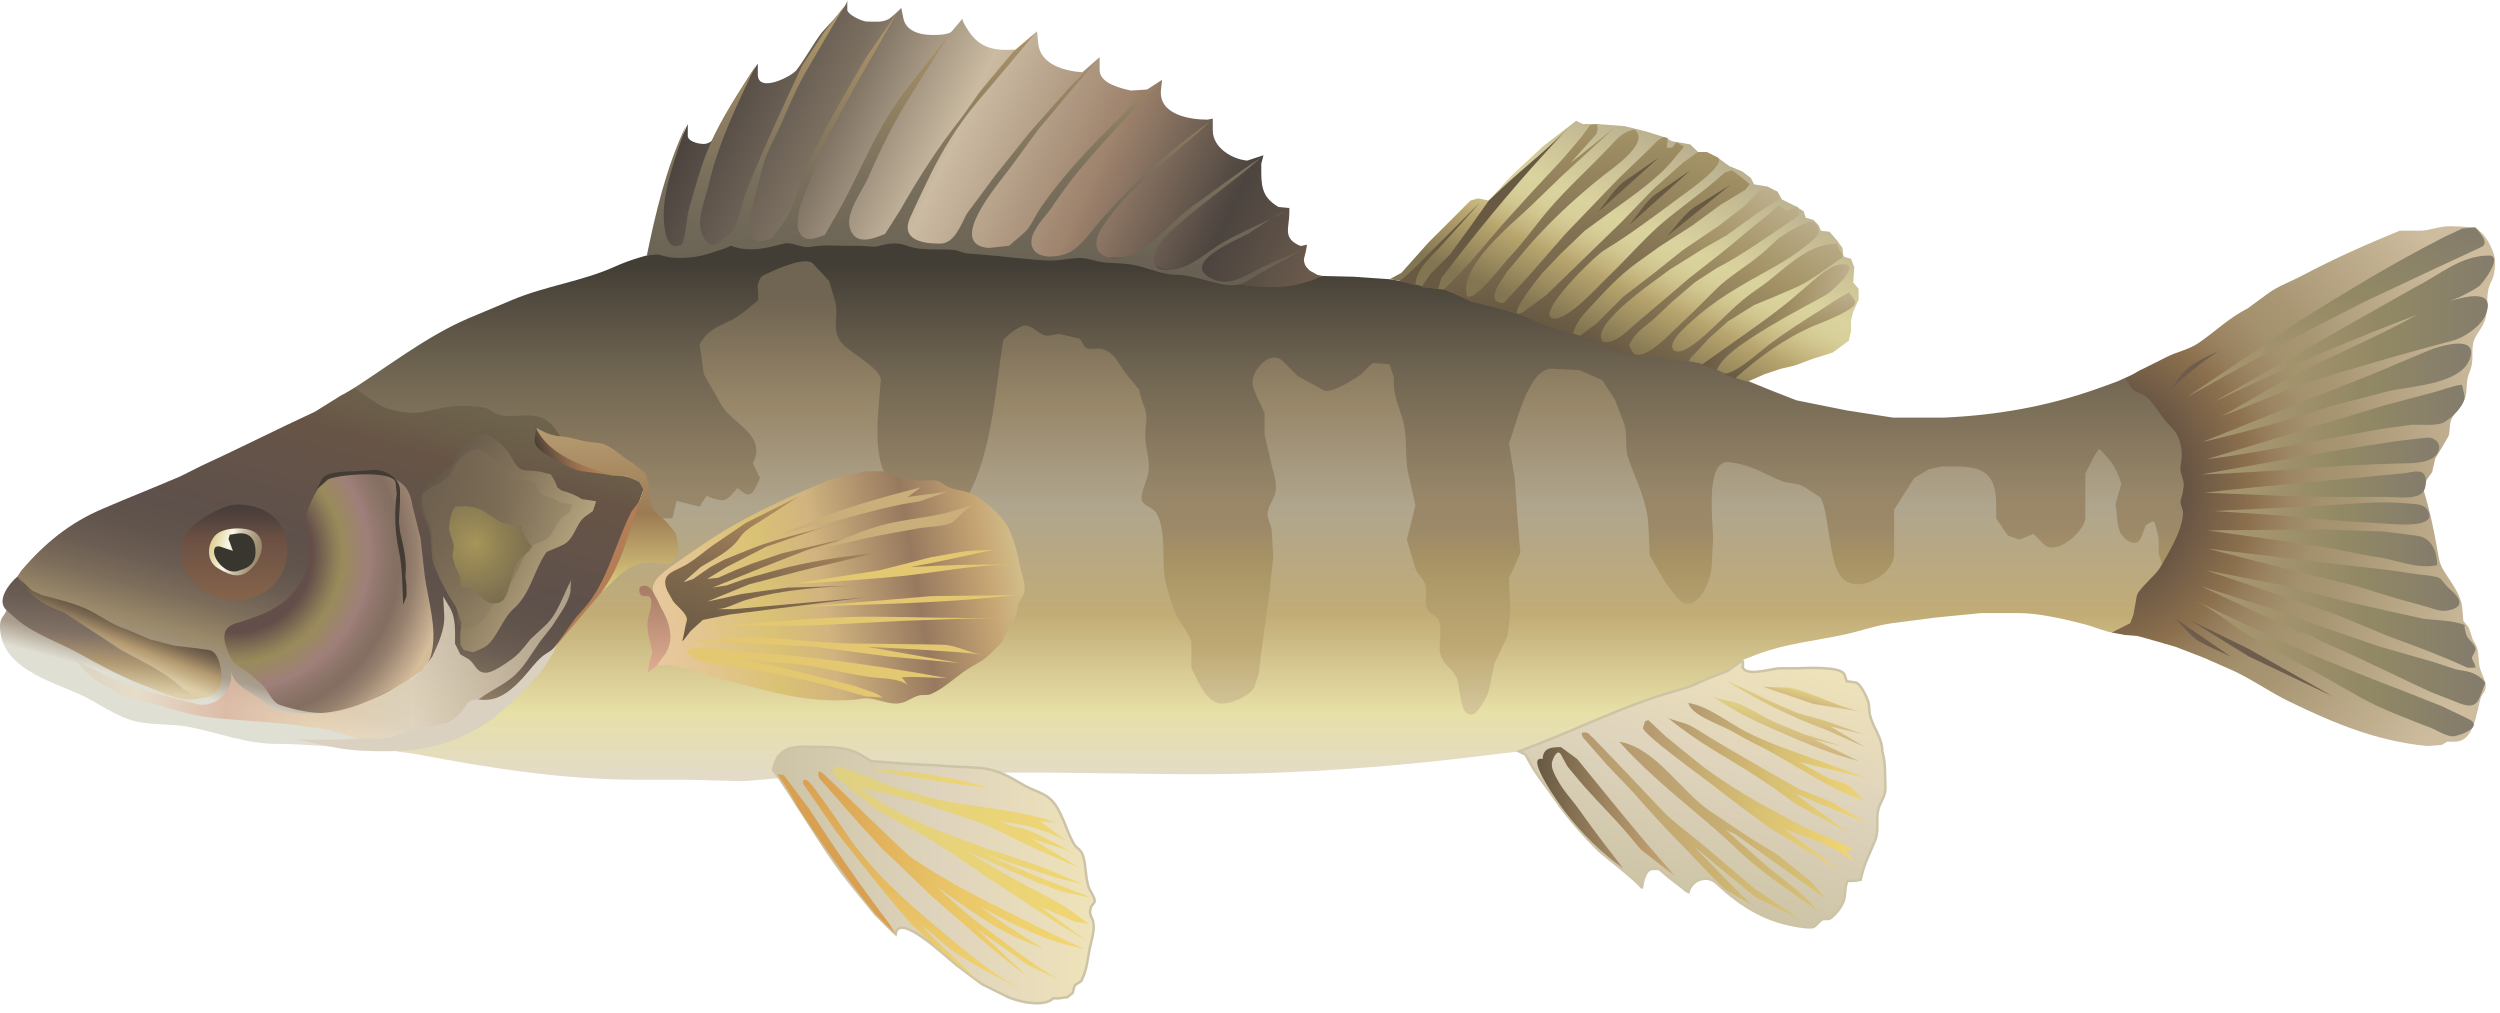 
        <svg xmlns:rdf="http://www.w3.org/1999/02/22-rdf-syntax-ns#" xmlns="http://www.w3.org/2000/svg" xmlns:cc="http://creativecommons.org/ns#" xmlns:xlink="http://www.w3.org/1999/xlink" xmlns:dc="http://purl.org/dc/elements/1.1/" x="0px" y="0px" width="501" height="203" viewBox="0 0 501 203" xml:space="preserve">
            <title>Perca flavescens (Yellow Perch)</title>
            <desc xmlns:ian_image_library="https://ian.umces.edu/media-library/">
                <ian_image_library:title>Perca flavescens (Yellow Perch)</ian_image_library:title>
                <ian_image_library:descr>Illustration of Perca flavescens (Yellow Perch)</ian_image_library:descr>
                <ian_image_library:scene>
                    <ian_image_library:contains>fish, yellow, perch, Chordata, Actinopterygii, Perciformes, Percidae, Perca, flavescens, North, America, freshwater, estuarine</ian_image_library:contains>
                    <ian_image_library:when>2009-01-26</ian_image_library:when>
                </ian_image_library:scene>
            </desc>
            
 <defs></defs>
 <linearGradient id="ian_symbols_bd91aacb237493741dd72ee9b1c7f337" y2="50.55" gradientUnits="userSpaceOnUse" x2="256.19" y1="156.56" x1="256.19">
  <stop stop-color="#E3DBC8" offset=".006"/>
  <stop stop-color="#E7E0A7" offset=".129"/>
  <stop stop-color="#C2AC76" offset=".315"/>
  <stop stop-color="#B0A68E" offset=".517"/>
  <stop stop-color="#978668" offset=".719"/>
  <stop stop-color="#706552" offset=".91"/>
 </linearGradient>
 <path d="m77.132 150.23l6.038.859c15.064 2.866 29.598 5.172 44.947 5.172h9.793l10.948.295 6.907-.577 46.672-1.151h7.783l23.899.292c21.53.262 42.318-1.076 63.665-3.749l6.628-.795 21.027-8.421 13.094-4.534 7.641-2.662 3.179-2.75 2.581-.999c5.637-2.197 11.715-2.761 17.589-4.021 3.199-.686 6.608-1.912 9.78-2.316l8.932-1.151 8.931-.869h7.206c4.258 0 9.229 1.199 13.528 2.292 2.574.652 6.337 2.676 8.755 1.308.435-.228 3.342-3.382 3.342-3.892v-3.175s3.32-3.596 3.456-3.739c3.898-4.214.599-9.963-2.01-13.821-2.554-3.783-5.386-10.88-9.535-12.945-4.592-2.282-10.351-.034-15.037.717-3.675.574-7.974.078-11.431 1.001l-14.119 3.735c-3.933.666-7.845 1.426-11.79 1.994-7.355 1.073-14.242-3.121-20.756-6.035l-23.919-13.529c-3.335-1.816-6.69-4.021-10.433-4.944-10.832-2.697-23.132-.058-34.216-.815l-25.054-1.728c-3.885.227-7.763.445-11.654.672-5.515.326-11.906 1.891-17.353 1.012-3.892-.628-6.914-4.034-10.473-5.141l-8.34-2.598c-6.608-1.65-13.25-3.26-19.872-4.944-4.544-1.151-9.223-2.099-13.719-3.433-4.896-1.457-10.221-4.622-15.485-4.272-5.271.346-8.979 4.445-12.184 8.208-1.63 1.898-8.51 7.495-8.741 9.627-.407 3.922-.842 7.844-1.263 11.77-.598 5.63-.047 13.44-2.397 18.616-1.813 3.986-4.17 7.572-5.848 11.671 0 0-8.563 5.138-8.638 5.182-2.018 1.206-4.055 5.752-5.529 7.6-2.56 3.256-5.304 6.333-8.156 9.345-3.396 3.586-6.581 8.021-10.86 10.496-3.389 1.956-6.839 3.62-10.561 4.88-1.683.57-5.358 2.47-6.967 2.25z" fill="url(#ian_symbols_bd91aacb237493741dd72ee9b1c7f337)"/>
 <linearGradient id="ian_symbols_e1b92c784db48fd499b5468a716b0662" y2="46.804" gradientUnits="userSpaceOnUse" x2="254.46" y1="143.19" x1="254.46">
  <stop stop-color="#D4C79B" offset=".006"/>
  <stop stop-color="#BFAA75" offset=".135"/>
  <stop stop-color="#A89365" offset=".32"/>
  <stop stop-color="#9C8968" offset=".388"/>
  <stop stop-color="#978668" offset=".461"/>
  <stop stop-color="#706552" offset=".714"/>
  <stop stop-color="#423D35" offset=".938"/>
 </linearGradient>
 <path d="m69.355 78.779c8.075-5.053 15.893-11.291 24.49-14.975 0 0 8.673-3.65 8.911-3.742 6.581-2.757 14.052-3.725 20.463-6.629 5.997-2.727 12.708-3.626 19.302-4.608l17.848-2.021h14.412c12.578 0 25.448 1.915 37.958 3.186 4.245.438 8.578.119 12.823.621 5.073.622 10.133 1.932 15.159 2.903 8.578 1.647 15.614 2.866 24.361 1.79l6.208.153 7.2.5 10.791 1.729 8.796 2.377 9.216 2.869 7.919 3.396 12.802 4.387 4.34-.282 6.615 1.087c6.948 3.066 13.937 5.986 21.033 8.703l10.072 2.024 9.229 1.433h10.378c10.608-.489 20.497-2.217 30.521-5.749l4.034-1.457 3.165-1.433 1.664-.934.931 2.367 6.336 7.206c1.474 3.977 2.859 7.186 2.894 11.464.02 1.901.768 5.793 0 7.556l-2.602 5.759-3.172 5.175-.855-2.591v-3.172c-.265-1.117-.489-2.258-.883-3.348-.686-.01-1.121.36-1.718.761 0 0-.822 2.228-.856 2.302-.984 2.591-3.586.452-4.211-.815-.76-1.542-.679-4.085-.978-5.813l1.154-4.021c-.991-3.172-1.949-4.541-4.326-6.911-.367-.37-2.724 4.543-2.88 4.89v3.447 5.487c-.149 2.594-5.82 7.729-8.359 5.186l-2.018-2.024-2.866 1.151-2.302-.87-2.323-3.443v-2.598c0-6.279-2.404-7.804-8.354-7.78h-2.581l-2.581.577-2.893 1.722-4.035 6.35v4.021 4.9c-.02 3.892-6.281 7.491-9.575 5.471-2.622-1.603-2.853-6.296-3.41-8.958-.319-1.521-.896-7.335-1.996-8.018 0 0-3.077-1.97-3.165-2.024-1.182-.761-3.124-.543-4.441-1.121-3.838-1.606-6.296-3.348-10.527-3.779-5.013-.554-3.063 13.142-3.172 15.549 0 0-.285 5.362-.299 5.47-.102 1.953-1.419 5.44-2.988 6.629-2.975 2.248-4.366-1.284-6.221-3.457l-3.186-5.467s-.265-5.977-.271-6.044c-.218-4.713-2.418-8.935-3.987-13.298-.842-2.326-.121-5.053-.909-7.165l-1.732-4.608-2.607-4.041-4.592-2.01s-5.433-.282-5.474-.282c-4.809-.262-7.376 11.933-8.646 14.976l1.154 6.907.577 8.364.57 6.629-2.302 5.178.285 6.914-.577 4.608-2.595 5.478-1.147 5.454c-.225 1.08-2.092 4.347-3.036 4.686-2.737.968-2.635-4.727-3.22-6.737-.57-1.98-2.539-2.883-3.28-4.72-.862-2.16.429-5.277-.529-7.399-.407-.89-1.8-1.28-2.234-2.173-.74-1.498.067-3.433-.462-5.019-.36-1.066-1.623-2.109-1.936-3.107l-1.726-5.762 1.726-6.911s-1.426-6.262-1.439-6.336c-.774-3.467-.075-7.345-1.128-10.877-.917-3.097-1.99-5.097-1.752-8.421l-.849-2.601s-2.941-.258-3.166-.279c-.55-.044-2.058 1.912-2.499 2.214-1.107.825-6.072 4.105-7.586 3.25l-5.195-2.869s-2.873-2.88-2.88-2.89c-2.547-2.54-6.112 1.589-6.153 4.055-.021 1.779 1.759 4.598 2.411 6.326v4.313s1.155 4.89 1.155 4.9c.36 1.99 1.297 4.119 1.1 6.174-.183 1.725-1.576 3.042-1.657 4.672-.068 1.145.781 2.445.842 3.562l.292 5.175s-.577 5.454-.577 5.478c-.632 5.966-1.705 11.878-2.309 17.865 0 0-.856 2.567-.863 2.587-.631 1.892-5.338 3.848-7.165 3.389-2.879-.716-4.272-4.768-5.494-7.134v-4.907c0-1.378-2.391-4.269-2.995-5.671-.958-2.149-1.691-4.391-2.194-6.696-.89-4.16.346-10.126-1.868-13.787-.604-.999-2.472-1.382-2.839-2.435-.421-1.189.876-3.763 1.161-4.999.7-3.022-.523-5.121-.502-8.129.021-1.946.476-2.947.061-4.785-.299-1.348-1.053-2.53-1.215-4.194 0 0-2.574-3.151-2.595-3.162-1.637-2.01-2.167-4.435-5.06-5.121-1.06-.258-2.208.336-3.199-.302-.415-.302-.802-1.671-1.236-1.779 0 0-3.572-.815-3.742-.863-.876-.204-1.99.425-2.9.275-1.474-.251-2.839-2.123-4.367-2.014-.91.078-4.129 2.316-4.258 3.175l-.577 4.031s-.55 4.129-.577 4.316c-1.06 8.062-2.628 18.582-7.484 25.071 0 0-3.912 4.465-4.034 4.615-3.77 4.177-8.761-8.465-10.085-10.085-3.756-4.625-2.092-14.646-1.725-20.178.115-2.238-6.235-5.64-7.6-7.162-2.668-2.968-.563-5.488-1.629-8.958l-1.134-3.746s-3.063-3.328-3.178-3.447c-1.434-1.576-7.111.968-8.585 1.664-1.78.835-1.861.598-2.5 2.356-.197.587.367 3.063-.143 3.457-1.684 1.284-3.334 2.879-5.236 3.824-2.9 1.46-4.612 1.881-6.289 4.825l.855 6.044s3.443 6.021 3.464 6.055c2.241 3.918 9.223 6.017 6.336 11.8l1.446 2.876c-1.46 2.903-1.542 4.632-4.543 2.024-.808.859-1.657 2.221-2.893 2.465-.421.092-3.369-.713-3.24-1.032-.367.815-1.093 1.491-1.426 2.306-1.542-.377-3.097-.761-4.632-1.151-.265 1.141-.557 2.316-.849 3.467l-4.89.075-.87-5.837-7.776-6.907-9.8-3.179-4.89-3.171-9.508-.564h-7.77l-9.223.849-8.068-3.165-2.536-3.187z" fill="url(#ian_symbols_e1b92c784db48fd499b5468a716b0662)"/>
 <linearGradient id="ian_symbols_a7e5a06e88690c04899985caac327a87" y2="74.51" gradientUnits="userSpaceOnUse" x2="74.403" y1="151.67" x1="53.73">
  <stop stop-color="#E0DFD3" offset=".101"/>
  <stop stop-color="#A99D8D" offset=".163"/>
  <stop stop-color="#998868" offset=".253"/>
  <stop stop-color="#968567" offset=".259"/>
  <stop stop-color="#7C6D5B" offset=".331"/>
  <stop stop-color="#6B5D52" offset=".403"/>
  <stop stop-color="#61544C" offset=".475"/>
  <stop stop-color="#5E514B" offset=".545"/>
  <stop stop-color="#675446" offset=".837"/>
  <stop stop-color="#6A5B48" offset=".887"/>
  <stop stop-color="#6D634C" offset=".978"/>
 </linearGradient>
 <path d="m111.69 86.539c-.503-.71-1.032-1.403-1.691-1.946-3.09-2.618-6.9-.411-10.398-1.63-1.012-.357-1.575-1.087-2.621-1.294-2.106-.431-5.936-.431-7.966 0 0 0-4.083.846-4.11.859-2.662.564-5.786-.075-8.292-1.046-.673-.268-5.515-3.725-5.535-3.701l-2.806 1.511-5.189 3.236c-7.613 3.501-15.057 7.312-22.69 10.802l-4.319 2.163-5.189 2.173-6.256 2.574-4.102 1.739c-6.608 2.819-11.573 6.914-16.211 12.303l-.863 1.293s-2.139 6.629-2.16 6.704c-.403 1.27-1.293 1.36-1.293 3.25 0 8.143 9.915 10.921 15.77 13.532 3.457 1.542 6.534 3.909 10.126 5.128 3.912 1.324 8.102.709 12.109 1.511 6.038 1.195 11.254 3.378 17.536 3.378 5.46 0 10.859.642 16.402.859 4 .122 7.925.108 11.885-.424l5.406-1.073s3.165-1.491 3.239-1.525c7.913-3.694 12.748-9.681 17.931-16.408l2.587-3.033c4.632-6.021 9.407-10.289 12.096-17.505l1.304-3.447.863-2.588.645-2.825 1.08-3.012-.863-1.518-1.08-.656-1.515-.421-3.239-.869s-6.507-3.566-6.704-3.661c-1.76-.991-2.72-2.815-3.89-4.444z" fill="url(#ian_symbols_a7e5a06e88690c04899985caac327a87)"/>
 <linearGradient id="ian_symbols_1ad5875c0895c894c99b7a075ef529ba" y2="85.768" gradientUnits="userSpaceOnUse" x2="121.61" y1="118.81" x1="121.61">
  <stop stop-color="#DFD082" offset="0"/>
  <stop stop-color="#9C7B53" offset=".483"/>
  <stop stop-color="#B69B71" offset="1"/>
 </linearGradient>
 <path d="m107.58 85.768l-.211 1.511c-.536 3.779 6.859 5.966 9.291 6.907l3.246.438 2.581.652 3.029.217 2.594 1.077.863 1.518-.863 2.374c-1.317 3.626-2.955 6.832-3.891 10.581l-1.298 3.685-2.587 4.085c2.995-2.52 5.711-6.442 10.16-6.027 0 0 2.323.193 2.37.204 3.715.336 3.165-3.793 2.588-6.051 0 0-1.711-2.153-1.726-2.163-.835-1.032-2.54-1.779-3.191-3.291-.53-1.223-.401-2.75-.476-4.044l-.652-2.598-2.805-2.163c-1.881-1.019-4.299-3.644-6.486-3.878 0 0-1.664-.187-1.916-.221-1.847-.204-3.559-.93-5.419-1.083-2.03-.153-3.38-.649-5.19-1.715z" fill="url(#ian_symbols_1ad5875c0895c894c99b7a075ef529ba)"/>
 <linearGradient id="ian_symbols_38776085636df07405099ff70d9e7c33" y2="112.8" gradientUnits="userSpaceOnUse" x2="204.53" y1="125.93" x1="130.06">
  <stop stop-color="#E9C8A3" offset="0"/>
  <stop stop-color="#DAC274" offset=".315"/>
  <stop stop-color="#D1B47F" offset=".466"/>
  <stop stop-color="#97795F" offset=".719"/>
  <stop stop-color="#C6A573" offset=".904"/>
  <stop stop-color="#D2BE8A" offset="1"/>
 </linearGradient>
 <path d="m131.31 116.46c.625-1.033 1.827-1.922 3.288-3.033 0 0 6.031-4.16 6.255-4.313 7.484-5.162 16.361-9.175 24.701-12.684 2.52-1.052 5.304-1.358 7.926-2.01h3.239s1.399.598 1.515.642c1.705.713 3.722 1.022 5.549 1.239 1.134.119 3.729-.316 4.611.272l1.304.869c1.501.75 2.757.716 4.313 1.236 2.458.818 6.73 4.445 7.987 6.965 1.27 2.523 1.888 5.274 2.438 8.014.244 1.291.842 2.618.89 3.942.075 1.817-.666 1.871-1.264 3.423-.237.631-.108 1.185-.326 1.861-.543 1.755-1.419 2.662-2.16 4.153l-.863 1.735-1.732 1.729c-1.847 2.075-3.83 2.662-6.003 4.224-2.262 1.624-3.933 3.297-6.506 4.404-.625.262-1.528.065-2.14.208-1.352.306-2.397 1.226-3.694 1.531-2.622.601-5.243-1.226-7.797-.869l-1.515.221c-6.174.509-12.205-.353-18.154-1.946l-7.118-1.742-5.833-1.715-1.95-.655-3.892-.856h-3.022l2.16-2.38.862-3.25-.862-3.664s-1.691-2.955-1.725-3.022c-1.2-2.04-1.21-3.37-.51-4.51z" fill="url(#ian_symbols_38776085636df07405099ff70d9e7c33)"/>
 <linearGradient id="ian_symbols_4990ec575490539449c0f2cd5822c361" y2="175.34" gradientUnits="userSpaceOnUse" x2="219.38" y1="175.34" x1="154.91">
  <stop stop-color="#CDC4A6" offset="0"/>
  <stop stop-color="#DED3BC" offset=".506"/>
  <stop stop-color="#EFE3BA" offset="1"/>
 </linearGradient>
 <path stroke="#CDC4A6" stroke-width=".51" d="m172.84 151.45c-2.262-1.413-4.931-1.725-7.566-1.725-4.747 0-9.223-1.151-10.364 4.53l1.29 1.729 2.153 3.247c4.055 6.167 7.735 12.51 12.32 18.14l4.754 5.834s2.52 2.523 2.587 2.592c.489.475.965.975 1.475 1.409.57-4.73 10.587 4.984 12.143 6.149.007 0 5.188 3.892 5.188 3.892s4.741 2.37 4.754 2.37c2.146 1.087 7.586 2.356 9.495.444h1.093l1.725-.227 1.073-.859.421-1.508 1.304-.873c1.188-2.336 1.215-4.162 1.731-6.683.421-2.054 1.358-4.391.218-6.271l-.204-.866.204-1.08s.611-.821.659-.855c.428-.588-.903-2.391-1.053-2.839-.74-2.031-.557-4.16-1.121-6.225-.455-1.763-1.256-1.535-1.942-2.696-1.528-2.598-2.432-6.979-4.748-8.999-1.467-1.294-3.572-1.738-5.236-2.716-2.961-1.739-5.352-3.192-8.883-3.478-2.778-.217-5.563-.183-8.347-.502l-4.761-.217-3.022-.204-2.812-.217-2.806-.217-1.71-1.05z" fill="url(#ian_symbols_4990ec575490539449c0f2cd5822c361)"/>
 <path d="m157.08 155.34l5.182 6.9c5.04 7.878 10.337 15.465 15.981 22.908l1.25 2.055-4.062-4.001c-4.754-5.844-9.216-11.889-13.386-18.15l-2.167-3.236-1.949-3.453-2.16-3.24 1.32.22z" fill="#DAA052"/>
 <linearGradient id="ian_symbols_1aa335cc188817e44dc21c72624518cd" y2="156.25" gradientUnits="userSpaceOnUse" x2="183.08" y1="198.54" x1="183.08">
  <stop stop-color="#F1D672" offset="0"/>
  <stop stop-color="#DAA052" offset="1"/>
 </linearGradient>
 <path d="m162.04 156.63c-1.311-1.076-1.094.431-1.094.431l6.703 9.715 4.971 6.275c3.24 4.106 6.507 8.15 9.937 12.093l3.464 3.239 4.095 3.457 6.703 5.399-7.559-7.128c-1.609-1.596-3.226-3.195-4.815-4.814 2.554 1.782 4.883 4.268 7.403 5.901 4.306 2.781 8.795 5.043 13.386 7.335-6.595-3.304-12.802-8.792-18.433-13.519-5.97-5.022-11.783-10.344-16.347-16.728.01 0-7.13-10.58-8.41-11.66z" fill="url(#ian_symbols_1aa335cc188817e44dc21c72624518cd)"/>
 <linearGradient id="ian_symbols_c16c37867fa99b54e13537cc7a896f34" y2="175.82" gradientUnits="userSpaceOnUse" x2="163.98" y1="175.82" x1="217.33">
  <stop stop-color="#F1D672" offset="0"/>
  <stop stop-color="#EFD26F" offset=".221"/>
  <stop stop-color="#EAC668" offset=".488"/>
  <stop stop-color="#E1B25C" offset=".779"/>
  <stop stop-color="#DAA052" offset="1"/>
 </linearGradient>
 <path d="m165.06 155.12c-1.732-1.521-.856.859-.856.859l7.783 8.853 4.734 5.186 4.326 4.108 5.827 5.62c6.235 5.271 12.191 10.965 18.813 15.771-2.384-2.242-4.761-4.47-7.131-6.707l-3.029-2.795 7.994 5.609 2.377 1.726s7.763 3.675 7.776 3.675c-4.251-2.011-8.347-5.176-12.096-7.997l-6.051-4.534c-2.737-2.051-5.373-4.642-8-6.91 5.148 3.531 10.208 7.512 15.885 10.16 1.861.883 3.817 1.579 5.712 2.37-4.204-2.553-8.612-5.402-12.741-8.425 7.118 3.719 13.054 7.013 20.952 8.425-4.062-1.705-8-3.674-11.865-5.62-8.53-4.248-14.792-7.271-22.691-12.53-1.61-1.09-15.99-15.34-17.71-16.85z" fill="url(#ian_symbols_c16c37867fa99b54e13537cc7a896f34)"/>
 <linearGradient id="ian_symbols_932ce951c3d79ae46d679427d51ea6d9" y2="171.11" gradientUnits="userSpaceOnUse" x2="218.85" y1="171.11" x1="166.78">
  <stop stop-color="#DFD082" offset="0"/>
  <stop stop-color="#F1D672" offset="1"/>
 </linearGradient>
 <path d="m166.78 155.12l8.863 7.118s9.284 5.186 9.291 5.195c5.576 3.111 10.575 7.04 15.987 10.367l5.182 3.454 4.965 3.239 6.71 4.109-9.305-6.914 6.907 3.022 2.818.435-4.747-3.457c-4.795-2.736-9.767-5.083-14.473-7.997l-5.188-3.022 14.262 6.272 4.761 1.728 6.038 1.281-9.93-3.878-11.253-4.762 13.848 4.544 5.386 1.305-8.211-3.468-11.023-3.674s-5.63-2.075-5.82-2.149c-5.162-1.923-9.902-3.967-14.69-6.707l-4.972-3.236s5.162 1.073 5.183 1.083c5.827 1.209 11.403 3.416 17.067 5.186 4.578 1.433 9.107 4.177 13.4 6.041l8.428 3.675-9.508-5.824 6.697 2.149 2.384 1.076-6.914-3.66-2.818-1.294-3.45-.869c-.761-.282-1.515-.54-2.255-.849 4.707.384 9.101 1.684 13.271 3.867-1.725-1.29-3.45-2.584-5.196-3.892 1.101.082 2.173.143 3.253.218-6.71-2.234-13.122-2.788-19.995-3.878-4.761-.771-9.365-2.163-13.916-3.675-.815-.278-10.622-4.648-10.818-3.463l-.20 1.3z" fill="url(#ian_symbols_932ce951c3d79ae46d679427d51ea6d9)"/>
 <linearGradient id="ian_symbols_3fec6567abe7a124e995c18435a6c6bb" y2="155.99" gradientUnits="userSpaceOnUse" x2="198.55" y1="155.99" x1="173.65">
  <stop stop-color="#DFD082" offset="0"/>
  <stop stop-color="#F1D672" offset="1"/>
 </linearGradient>
 <path d="m173.65 154.06c3.464.703 6.948 1.29 10.425 1.922l7.125 1.083 7.355.863c-8.51-2.4-16.08-3.6-24.91-3.86z" fill="url(#ian_symbols_3fec6567abe7a124e995c18435a6c6bb)"/>
 <linearGradient id="ian_symbols_6c664c89d19fb8646500a3edf83c3f99" y2="69.323" gradientUnits="userSpaceOnUse" x2="258.54" y1="15.146" x1="142.36">
  <stop stop-color="#4C443F" offset=".006"/>
  <stop stop-color="#7B6F60" offset=".197"/>
  <stop stop-color="#CBBBA2" offset=".388"/>
  <stop stop-color="#9E836D" offset=".612"/>
  <stop stop-color="#4C443F" offset=".826"/>
  <stop stop-color="#6E5D4D" offset="1"/>
 </linearGradient>
 <path d="m130.06 50.774l2.153-9.291 2.159-8.208 2.384-6.055 1.073-2.367v2.367c0 1.273 2.846 1.81 3.681 1.576 1.393-.401 1.202-.822 1.847-1.987 2.716-4.87 5.352-9.487 8.51-14.062v2.164c0 3.858 6.806.411 7.783-.903 1.766-2.336 3.165-4.965 4.91-7.321.958-1.284 5.237-5.219 5.237-6.687v1.946c.02 1.008 3.036 2.367 3.891 2.367 1.59 0 3.07.275 4.517-.553.305-.184 2.444-2.041 2.397-2.248 0 0 .435 2.129.435 2.153.428 2.126 2.397 2.998 4.34 3.25 1.012.139 4.639.248 5.379-.656 0 0 2.051-2.441 2.173-2.583-.326.379 1.195 2.553 1.46 2.954 2.384 3.29 5.474 3.542 9.121 3.304l4.319-3.675.217 2.371c.387 4.376 5.413 5.617 8.85 5.848l3.47-3.022v2.598c0 2.652 4.299 3.671 6.255 4.088l3.253-.2 3.009-1.942s-.217 1.922-.217 1.942c-.557 5.042 5.746 6.034 9.298 6.034l1.08-.207v2.38c0 3.498 3.987 5.804 6.914 6.031l3.239-1.066-.435 1.718v1.739c0 3.48.638 5.219 3.457 6.914l2.167.204v.879c0 3.121-1.426 5.127 2.119 6.676.279.119 1.005-.133 1.318-.208.319-.078-.53 2.792-.523 2.9.082 1.175.36 1.477 1.175 2.292l1.528.859 1.073.217-2.153.87s-2.017.598-2.16.642c-5.433 1.633-13.447.292-18.588-.859-1.657-.377-3.641-1.661-5.332-1.729-2.785-.099-4.143.153-6.33-1.735l-2.812-.849h-6.696l-2.581-.217-.883-.435-1.284-.217-2.812.869h-3.674l-6.044-1.742c-2.975.207-6.194.652-9.142.217-1.379-.194-2.356-.856-3.722-.999-3.002-.313-5.963.52-8.965-.391-2.37-.696-2.201-1.053-4.482-.509-1.488.356-2.92.662-4.543.604-3.104-.115-5.332-.791-8.456-.326-1.582.241-3.219.503-4.829.123-.666-.173-1.609-1.121-2.254-1.11-1.732.047-3.199 1.959-5.02 1.959h-2.18l-1.928-.862-1.297.217-2.798.863c-1.936.598-4.068.574-6.058.968-2.88.576-5.09-.273-8.03.118z" fill="url(#ian_symbols_6c664c89d19fb8646500a3edf83c3f99)"/>
 <linearGradient id="ian_symbols_7c8d59b878694f9485479545aaf43c19" y2="1.294" gradientUnits="userSpaceOnUse" x2="195.31" y1="57.162" x1="195.31">
  <stop stop-color="#665F52" offset=".006"/>
  <stop stop-color="#796F5C" offset=".388"/>
  <stop stop-color="#B49969" offset="1"/>
 </linearGradient>
 <path d="m133.94 48.271c.496.914 1.297 1.417 2.574.774.721-.36 1.155-5.698 1.467-6.826 1.263-4.469 2.458-8.985 4.32-13.271 2.506-5.725 5.793-10.506 9.134-15.776-3.803 7.933-7.464 15.43-9.467 24.039-.618 2.639-1.875 5.498-1.65 8.259.122 1.511 1.677 4.839 3.796 3.138 0 0 2.228-1.83 2.357-1.932 1.25-1.032 2.363-6.411 2.967-7.967 3.403-8.669 7.369-17.095 11.288-25.536l4.543-6.914 3.885-4.964s-7.308 12.486-7.328 12.53c-1.976 3.358-3.524 6.935-5.039 10.507-1.203 2.785-3.077 5.925-3.824 8.727l-1.094 4.095s-.855 3.447-.855 3.457c-1.032 4.119-2.011 9.498 3.674 7.131 0 0 2.364-3.229 2.384-3.229 1.99-2.727 2.954-7.314 4.347-10.446 3.477-7.769 7.776-15.061 12.055-22.395l6.262-9.074-7.756 13.613-6.492 11.872-2.812 7.125s-2.133 5.566-2.153 5.62c-.523 1.352-.992 4.208-.415 5.556 1.033 2.377 3.206 1.368 5.162.716 0 0 2.262-3.902 2.377-4.109 3.878-6.693 6.656-13.984 10.806-20.528 2.567-4.044 5.685-7.694 8.639-11.443l3.24-4.323-7.776 12.31c-3.307 5.227-6.099 10.901-8.557 16.551-1.196 2.761-4.646 7.098-3.661 10.215 1.121 3.555 4.673 2.055 7.03 1.107l3.022-4.747c3.708-6.53 7.661-12.714 12.327-18.582l3.661-5.183 4.333-5.195 2.371-2.805 4.326-3.671-5.413 6.476-6.038 7.141c-3.851 4.53-7.125 9.8-9.719 15.135-1.311 2.696-2.622 5.433-3.851 8.15-1.997 4.503 2.547 5.226 6.004 5.226 2.955 0 4.204-3.909 5.399-6.041l5.63-7.576 6.9-8.636 8.218-9.28 5.386-5.413-11.654 13.831-6.051 8.221c-2.323 3.138-12.646 15.047-4.102 15.757l4.102-.425s3.016-2.587 3.016-2.601c1.291-1.107 2.16-3.314 3.131-4.747 1.705-2.496 3.565-4.88 5.521-7.192 3.919-4.632 8.238-8.921 12.592-13.148 1.922-1.881 3.817-3.566 5.983-5.151-5.393 5.769-10.955 11.444-16.028 17.508-2.112 2.51-3.959 5.138-5.8 7.821-1.372 2.024-5.528 5.824-3.314 8.523 1.406 1.694 5.141 1.202 6.88.356 2.581-1.25 4.985-4.978 6.859-7.053 4.286-4.761 8.748-9.142 13.651-13.247 2.553-2.14 5.243-4.129 7.905-6.13-7.104 6.945-16.307 12.833-21.74 21.376-3.58 5.607 1.786 7.552 6.513 5.152 4.353-2.208 7.64-6.629 11.654-9.454 4.584-3.24 8.979-6.73 13.726-9.739-6.065 5.382-13.006 9.923-18.874 15.485-2.73 2.601-4.774 7.753 1.08 7.022 4.014-.489 7.016-3.759 10.405-5.64 4.109-2.272 8.489-3.977 12.585-6.272-2.724 1.097-5.094 3.012-7.566 4.543-1.997 1.229-15.213 6.391-6.724 9.498 2.947 1.076 6.051-.954 8.55-2.248 2.832-1.457 5.827-2.557 8.761-3.807-2.879 1.545-5.732 3.11-8.571 4.73-2.927 1.653-3.831 2.812-7.525 2.098-3.334-.631-5.97-1.816-9.358-1.895-3.083-.061-5.793-1.586-8.816-2.031-1.637-.251-3.341-.292-4.992-.391-2.092-.122-3.776-1.076-5.909-.923-1.997.129-3.844.598-5.888.499-4.496-.217-9.067-.879-13.549-1.216l-2.805-.217-2.16-.655c-3.613-.356-6.459.309-9.937-.951-2.084-.754-4.034-.241-6.051.302l-2.975-.207h-2.648c-2.568 0-4.768-.261-7.328.207-1.772.323-3.77-1.056-5.399-.645l-1.732.438c-3.036.747-5.827 1.141-8.856 0l-1.521.639s-3.328 1.046-3.45 1.09c-2.085.652-5.834.964-8 .435l-1.732-.435-2.16.217c1.841-8.92 3.905-17.638 7.79-25.93-1.806 5.793-4.855 13.084-4.353 19.224.09 1.002.26 2.687.87 3.77z" fill="url(#ian_symbols_7c8d59b878694f9485479545aaf43c19)"/>
 <linearGradient id="ian_symbols_c07e32426f2e855401ffbbdb52164ac6" y2="29.415" gradientUnits="userSpaceOnUse" x2="339.75" y1="74.68" x1="318.64">
  <stop stop-color="#827551" offset=".14"/>
  <stop stop-color="#B8A56E" offset=".371"/>
  <stop stop-color="#C3B37D" offset=".416"/>
  <stop stop-color="#D0C58E" offset=".483"/>
  <stop stop-color="#D8D09A" offset=".549"/>
  <stop stop-color="#DBD39E" offset=".612"/>
  <stop stop-color="#B9AF8F" offset="1"/>
 </linearGradient>
 <path d="m278.49 55.956l2.377-1.301 5.386-6.048 5.195-5.179 3.232-3.239 1.515-.435 2.16.435 4.754-5.186 6.051-5.62 6.704-5.182 1.297.652h2.805l5.603.424 4.341 1.077 3.456 1.083 1.712.863 3.674.648 1.529 1.511h1.711l2.159 1.077 2.385 1.739 2.601 1.077 1.726 1.307.651 1.277 2.581.438 2.159 1.087.863 1.511 2.601 1.294 1.726 1.073.428 1.294 1.521.435 1.073 1.086.435 1.077 1.731.217 1.508 1.729 1.087 1.511.211 1.738 1.514.435.646 1.715-.218 3.022 1.087 1.304v2.16l-1.087 2.374-.428 1.729v2.163l-.435 1.942-3.239 2.38-4.109 1.294-3.45 1.291-2.812.655-3.246 1.073-1.942.873-1.508.638-2.818-.855-4.748-2.156c-2.22-1.033-6.296-1.236-8.937-1.865-1.821-.428-2.839-.417-4.666-.078 0 0-2.954-.642-3.022-.652-1.997-.435-4.136-2.01-6.167-2.652-2.724-.879-5.556-1.501-8.245-2.584-4.17-1.708-8.238-3.11-12.571-4.197-2.696-.662-4.883-1.29-7.335-2.54-1.324-.679-1.867-.849-3.504-.991l-2.806-.435-1.731-.435-2.37-.652-2.78-.426z" fill="url(#ian_symbols_c07e32426f2e855401ffbbdb52164ac6)"/>
 <linearGradient id="ian_symbols_e3670dd6c435540491faa33499e7d2d5" y2="56.198" gradientUnits="userSpaceOnUse" x2="361.5" y1="78.064" x1="355.65">
  <stop stop-color="#685943" offset=".006"/>
  <stop stop-color="#A59467" offset=".668"/>
  <stop stop-color="#BEB08F" offset="1"/>
 </linearGradient>
 <path d="m370.54 58.618c.462.543.917 1.141 1.229 1.752.788 1.528-7.166 4.445-8.063 4.825-6.051 2.574-11.198 6.367-16.096 10.714-.672-.469-1.874-.73-2.587-1.151 1.813 1.077 8.102-4.672 9.405-5.644 3.322-2.476 6.724-4.683 10.256-6.89 1.92-1.215 3.84-2.607 5.86-3.606z" fill="url(#ian_symbols_e3670dd6c435540491faa33499e7d2d5)"/>
 <path d="m283.66 57.175c-.074-3.185 3.457-6.01 5.406-8.208.014 0 7.565-8.421 7.565-8.421s-10.778 10.771-10.806 10.802c-1.759 1.773-3.348 3.491-5.392 4.968 1.06.282 2.15.574 3.22.859z" fill="#685943"/>
 <path d="m284.81 57.61l1.44.075 1.942.217.651-2.163c6.696-8.802 13.502-17.139 20.959-25.279 0 0 4.496-4.9 4.747-5.171-3.885 4.248-8.802 7.997-12.958 11.865l-3.239 3.036-3.675 5.182-4.102 5.62-3.892 3.878-1.88 2.74z" fill="#685943"/>
 <linearGradient id="ian_symbols_e8d943b8b91e0b44d5b06ad925014ff5" y2="24.854" gradientUnits="userSpaceOnUse" x2="313.37" y1="62.87" x1="313.37">
  <stop stop-color="#685943" offset=".006"/>
  <stop stop-color="#A59467" offset="1"/>
 </linearGradient>
 <path d="m289.28 58.044l1.732-1.664 3.667-3.888 6.269-7.338 6.269-6.91 6.052-6.486 3.667-4.32 1.726-2.366 1.304-.217.218.855-.218 1.09-5.195 5.824 8.652-6.914-10.153 9.294-6.479 6.262c-3.613 3.498-14.799 12.344-12.741 18.147 1.732.815 6.996-6.347 8.436-7.857 2.954-3.073 5.243-6.479 7.98-9.661 3.756-4.381 8.103-8.249 12.048-12.432 1.779-1.881 2.493-2.88 4.998-3.542 3.45 2.618-4.583 7.963-6.206 9.257-5.679 4.52-11.384 9.793-16.036 15.376l-3.246 3.885s-1.195 1.824-1.29 1.942c-1.229 1.851-2.303 4.336.645 4.336l4.972-5.413 7.355-8.425 5.175-5.396 5.399-5.62 5.631-5.403 2.37-2.377 1.086-.646.856.218-.211 1.936h1.066l.876-1.073 1.501.866s-1.901 2.34-1.929 2.374c-3.423 4.18-8.048 7.243-12.319 10.375l-5.617 4.099-4.972 4.761-3.674 3.878c-.326.425-6.215 7.597-4.747 8l-5.162-1.437-4.143-.934-3.661-1.739-1.97-.717z" fill="url(#ian_symbols_e8d943b8b91e0b44d5b06ad925014ff5)"/>
 <linearGradient id="ian_symbols_9e4d43144aed1594b51c9ce61be64859" y2="28.119" gradientUnits="userSpaceOnUse" x2="333.25" y1="68.882" x1="322.33">
  <stop stop-color="#685943" offset=".006"/>
  <stop stop-color="#A59467" offset="1"/>
 </linearGradient>
 <path d="m305.06 62.663l4.747-3.467 7.565-7.335 7.56-7.348 6.255-6.486 6.052-5.403 3.043-2.164h1.711s2.01 1.012 2.152 1.077c2.392 1.206-7.191 7.739-7.974 8.327-4.801 3.583-9.568 7.158-14.689 10.279-2.064 1.25-13.875 12.88-10.323 13.651 2.9.638 9.121-6.445 10.901-8.129 3.015-2.859 5.752-5.967 8.733-8.86 4.062-3.918 8.91-7.083 13.142-10.724l1.745-1.511s1.188-.411 1.298-.435c.189-.099 3.722 2.727 3.66 2.801l-.862 1.09-4.972 3.012-5.617 4.116-6.702 4.316s-4.523 3.24-4.523 3.25c-3.478 2.476-6.554 5.878-9.509 9.06-1.433 1.545-2.669 2.914-3.239 5.195l-1.731-.574-3.892-1.165-5.393-2.367.85-.206z" fill="url(#ian_symbols_9e4d43144aed1594b51c9ce61be64859)"/>
 <linearGradient id="ian_symbols_bba9ae2573ffea64d99abc8f54e8bdb1" y2="37.959" gradientUnits="userSpaceOnUse" x2="355.38" y1="76.712" x1="333.01">
  <stop stop-color="#685943" offset=".006"/>
  <stop stop-color="#A59467" offset=".668"/>
  <stop stop-color="#BEB08F" offset="1"/>
 </linearGradient>
 <path d="m316.64 67.261l3.328-2.445 5.399-5.403 6.479-4.975 5.393-4.319 7.348-4.965 4.769-3.671 3.009-3.022 1.731-1.087 2.159 1.087.218 1.511-4.108 2.595-6.27 4.533-4.53 2.588-6.928 4.323c-2.051 1.63-16.477 11.186-13.387 14.476 2.568.52 5.121-2.445 6.955-3.977 3.457-2.903 6.887-5.824 10.323-8.771l6.051-4.748c3.077-2.415 6.31-5.27 9.509-7.78.761-.598 1.453-1.317 2.159-1.946.36-.295 1.359.89 1.794.924.583.017 1.596-.622 2.105-.849.217.401.522 1.739 0 2.088-5.346 3.552-10.508 7.399-16.219 10.364l-4.306 2.805-4.551 3.902-3.66 3.447c-1.487 1.334-3.308 2.391-4.319 4.109l-.652 1.073s.529 1.077.625 1.271c1.378 2.75 6.961-2.802 7.803-3.641l5.189-4.968s3.653-3.661 3.674-3.671c3.016-3.042 6.962-5.073 10.14-8l2.595-2.377 1.942-1.294 2.377-1.294s1.609-.608 1.732-.642c1.12-.421 2.01 1.008 1.922 1.922-.096 1.165-2.051 2.415-2.859 3.07-2.289 1.857-4.91 3.389-7.491 4.812-5.264 2.89-10.473 5.868-14.962 9.956-.843.757-5.379 4.584-3.633 5.967 1.453 1.141 5.317-2.316 6.228-3.111 3.674-3.301 6.432-6.52 10.581-9.291 4.985-3.314 9.42-9.013 15.831-9.013l.652 1.511.646 1.09s-3.01 2.15-3.022 2.15c-1.99 1.416-4.477 3.165-6.697 4.109l-4.53 1.946-3.674 1.511-5.195 3.24-3.878 3.457-2.159 2.377-1.312 1.304-.652 1.066-3.674-.424-2.363-.873-3.239.231-2.445-.231-4.319-1.443-2.595-1.433-3.04-1.151z" fill="url(#ian_symbols_bba9ae2573ffea64d99abc8f54e8bdb1)"/>
 <linearGradient id="ian_symbols_29422e5f01e4eb94b1742812bce32d99" y2="63.631" gradientUnits="userSpaceOnUse" x2="370.63" y1="63.631" x1="341.13">
  <stop stop-color="#685943" offset=".006"/>
  <stop stop-color="#A59467" offset=".668"/>
  <stop stop-color="#BEB08F" offset="1"/>
 </linearGradient>
 <path d="m341.13 73.017l5.189-3.671c4.53-3.206 9.427-6.551 13.617-10.15 0 0 2.975-2.557 3.022-2.598 1.46-1.25 3.823-3.402 5.813-3.61 5.014-.54-1.548 5.413-3.008 6.208 0 0-4.728 2.584-4.755 2.595-4.387 2.394-8.666 4.849-12.747 7.776-1.474 1.182-3.647 2.856-4.252 4.744.01.013-2.72-1.237-2.87-1.294z" fill="url(#ian_symbols_29422e5f01e4eb94b1742812bce32d99)"/>
 <linearGradient id="ian_symbols_8d891c01aee7507419690c30ae0c14b3" y2="128.95" gradientUnits="userSpaceOnUse" x2="348.3" y1="179.59" x1="334.73">
  <stop stop-color="#CDC4A6" offset="0"/>
  <stop stop-color="#DED3BC" offset=".506"/>
  <stop stop-color="#EFE3BA" offset="1"/>
 </linearGradient>
 <path stroke="#CDC4A6" stroke-width=".51" d="m349.34 133.94c1.059 1.609 5.901-.01 7.348-.01h3.465c.923 0 8.89-.564 9.501 1.304l.421 1.294s1.644.217 1.738.231c1.033.125 2.29 2.999 2.595 3.888.19.554.17 1.912.319 2.574.611 2.666 2.485 4.543 2.485 7.358.72 2.523.482 4.469.625 7.043.095 1.685-.692 2.563-1.229 3.956-.835 2.149.041 4.639-.814 6.795-1.025 2.585-2.351 4.921-2.9 7.92-.842.227-1.725.281-2.594.217-.741 1.219-.319 2.791-.856 4.122-.462 1.202-1.548 2.595-2.607 3.365-.529.394-1.283-.024-1.718.285-1.475 1.073-.992 1.756-3.24 1.518-7.396-.78-12.611-3.901-17.903-8.836-1.942-1.802-5.019-.617-5.596 1.808-.523-.218-.903-.588-1.352-.969l-2.805-2.163-1.738-1.511h-1.298c-1.548 0-2.071 2.89-2.14 3.936.062-.794-7.79-6.795-8.577-7.575-3.213-3.172-6.222-6.544-8.769-10.27-1.527-2.241-3.646-4.75-4.91-7.056l-1.086-1.942-1.291-.642s3.864-1.501 3.885-1.511c8.666-3.365 16.979-7.494 25.924-10.15l4.313-1.294 3.457-1.521 4.326-1.718s2.968-2.129 3.036-2.173c-.082.058-.082 1.633-.041 1.711.01.01.03.01.04.02z" fill="url(#ian_symbols_8d891c01aee7507419690c30ae0c14b3)"/>
 <linearGradient id="ian_symbols_51dcca5177008bb44125d3c0e2795ba1" y2="139.03" gradientUnits="userSpaceOnUse" x2="363.36" y1="140.93" x1="362.85">
  <stop stop-color="#D1B47F" offset=".006"/>
  <stop stop-color="#DFD082" offset="1"/>
 </linearGradient>
 <path d="m353.24 137.62l5.604.208c4.843 1.161 9.108 3.718 14.052 4.761l-9.508-1.521-4.979-1.718-5.16-1.73z" fill="url(#ian_symbols_51dcca5177008bb44125d3c0e2795ba1)"/>
 <linearGradient id="ian_symbols_e5877afc8c10b6e4755ae4aa71def16c" y2="140.26" gradientUnits="userSpaceOnUse" x2="360.56" y1="145.79" x1="359.08">
  <stop stop-color="#D1B47F" offset=".006"/>
  <stop stop-color="#DFD082" offset="1"/>
 </linearGradient>
 <path d="m345.88 136.32c6.425 4.051 12.958 7.342 20.097 9.943l7.775 3.457-6.906-4.112 6.479 1.511-7.348-2.594-6.045-1.729-5.406-2.38-8.65-4.1z" fill="url(#ian_symbols_e5877afc8c10b6e4755ae4aa71def16c)"/>
 <linearGradient id="ian_symbols_9684fe58acdcaca47d888abdbc7215c6" y2="143.49" gradientUnits="userSpaceOnUse" x2="358.32" y1="148.39" x1="357.01">
  <stop stop-color="#D1B47F" offset=".006"/>
  <stop stop-color="#DFD082" offset="1"/>
 </linearGradient>
 <path d="m345.14 140.18c-.856-.207-1.671-.445-2.282-.829 0 0 3.457 2.153 3.457 2.163 3.43 2.133 7.151 3.783 10.866 5.389 5.148 2.262 9.827 4.208 15.281 5.62l-8.855-4.313 5.398 1.291-7.565-2.381-5.189-2.16c-2.547-1.056-4.855-2.608-7.354-3.772-1.08-.49-2.49-.72-3.78-1.01z" fill="url(#ian_symbols_9684fe58acdcaca47d888abdbc7215c6)"/>
 <linearGradient id="ian_symbols_64ccefe5b944ffa48d55ce5e7bed434a" y2="150.68" gradientUnits="userSpaceOnUse" x2="374.83" y1="150.68" x1="338.32">
  <stop stop-color="#B69B71" offset=".039"/>
  <stop stop-color="#DAC274" offset=".567"/>
  <stop stop-color="#F1D672" offset="1"/>
 </linearGradient>
 <path d="m338.32 140.86c.666 2.543 6.514 4.411 8.66 5.62 2.621 1.467 2.906 1.684 5.609 3.019 6.282 3.107 14.527 9.087 21.271 10.985-.869-.258-2.445-2.628-3.58-3.172-1.201-.587-2.594-.914-3.863-1.334l-5.842-3.24 9.299 2.163 4.964 1.294-12.523-4.547c-4.041-1.454-8.388-2.944-12.319-4.965-3.81-1.93-7.41-5.06-11.68-5.82z" fill="url(#ian_symbols_64ccefe5b944ffa48d55ce5e7bed434a)"/>
 <linearGradient id="ian_symbols_368939529898ccf4e9c2e4533e1c9882" y2="155.22" gradientUnits="userSpaceOnUse" x2="374.41" y1="155.22" x1="334.01">
  <stop stop-color="#B69B71" offset=".039"/>
  <stop stop-color="#DAC274" offset=".567"/>
  <stop stop-color="#F1D672" offset="1"/>
 </linearGradient>
 <path d="m334.01 143.67c.795.662 3.532 1.09 4.7 1.729 1.352.72 2.628 1.585 3.932 2.38 5.916 3.542 11.967 7.009 17.93 10.357l6.493 2.598 7.342 4.322-14.69-6.041 5.183 3.882 5.399 3.888-10.364-5.616-4.748-3.454-5.616-3.674s-6.044-3.661-6.071-3.661c-3.31-2.05-6.5-4.22-9.48-6.72z" fill="url(#ian_symbols_368939529898ccf4e9c2e4533e1c9882)"/>
 <linearGradient id="ian_symbols_f760b09164a415b4112b827ae0e4ac2b" y2="159.55" gradientUnits="userSpaceOnUse" x2="371.59" y1="159.55" x1="329.25">
  <stop stop-color="#B69B71" offset=".039"/>
  <stop stop-color="#DAC274" offset=".567"/>
  <stop stop-color="#F1D672" offset="1"/>
 </linearGradient>
 <path d="m329.69 144.53l-.435 1.301c-.359 1.066 12.272 10.164 13.665 11.26 3.729 2.944 7.559 5.783 11.383 8.618l14.921 9.078-11.675-8.643c4.129 1.575 8.652 2.794 12.32 5.389l1.507 1.086-1.507-2.38h1.725s-5.087-2.322-5.182-2.366c-1.787-.839-3.654-1.501-5.407-2.381 0 0-5.501-2.958-5.616-3.032-5.256-2.825-11.145-6.377-15.763-10.15l-5.834-4.75-3.457-3.247-.63.21z" fill="url(#ian_symbols_f760b09164a415b4112b827ae0e4ac2b)"/>
 <linearGradient id="ian_symbols_307fd36117266c041d8218603f62b169" y2="165.59" gradientUnits="userSpaceOnUse" x2="365.98" y1="165.59" x1="324.51">
  <stop stop-color="#B69B71" offset=".039"/>
  <stop stop-color="#DAC274" offset="1"/>
 </linearGradient>
 <path d="m324.51 148.63c7.335 1.25 12.395 10.076 18.351 14.042l7.776 5.196 5.616 3.442 6.486 5.196 3.24 3.664c-6.072-4.296-12.109-8.619-18.154-12.955l-1.942-.859s7.342 6.456 7.361 6.479c3.702 3.27 7.858 5.79 11.003 9.715-5.386-3.959-11.186-7.609-16.015-12.259-5.154-4.947-10.825-9.305-16.13-14.096-2.64-2.42-5.26-4.88-7.6-7.57z" fill="url(#ian_symbols_307fd36117266c041d8218603f62b169)"/>
 <linearGradient id="ian_symbols_f26cb288c0f90c748dcd6c91f34edf02" y2="165.52" gradientUnits="userSpaceOnUse" x2="360.79" y1="165.52" x1="316.98">
  <stop stop-color="#B69B71" offset=".039"/>
  <stop stop-color="#DAC274" offset="1"/>
 </linearGradient>
 <path d="m317.37 147.98s-1.297-1.718.863-1.08c1.731 1.525 14.846 15.512 14.9 15.553 2.466 2.567 5.597 4.683 8.204 6.913l10.174 8.646 9.277 6.265-9.073-4.533-12.313-10.16 9.732 9.943 2.16 1.942-5.617-3.247-3.036-3.012-4.529-4.761c-3.83-3.824-7.457-7.82-11.016-11.875l-4.972-5.199-4.74-5.4z" fill="url(#ian_symbols_f26cb288c0f90c748dcd6c91f34edf02)"/>
 <linearGradient id="ian_symbols_befb33bb6e43c7a409f5660b21485e6f" y2="162.68" gradientUnits="userSpaceOnUse" x2="335.73" y1="162.68" x1="308.07">
  <stop stop-color="#685943" offset=".006"/>
  <stop stop-color="#77654B" offset=".139"/>
  <stop stop-color="#9F8560" offset=".508"/>
  <stop stop-color="#BA9B6D" offset=".808"/>
  <stop stop-color="#C6A573" offset="1"/>
 </linearGradient>
 <path d="m335.73 175.64l-5.826-6.703c-3.749-4.438-7.403-8.91-11.03-13.379l-2.805-3.457-3.246-2.377c-1.813 0-3.613.085-3.668 2.377-3.816-.785 3.525 9.325 4.442 10.534 3.334 4.332 7.246 8.19 11.668 11.386-2.927-3.813-5.875-7.593-8.633-11.529-1.467-2.111-3.313-3.945-4.529-6.258-.53-.981-1.264-2.208-1.094-3.382.081-.577 1.06-3.022 1.813-1.63l1.304 2.38s2.14 2.574 2.16 2.598c3.294 3.942 7.131 7.563 10.377 11.454l2.153 2.584 6.93 5.41z" fill="url(#ian_symbols_befb33bb6e43c7a409f5660b21485e6f)"/>
 <radialGradient id="ian_symbols_69e233b26d9c054419fceb82106bf577" gradientUnits="userSpaceOnUse" cy="98.086" cx="417.35" r="85.524">
  <stop stop-color="#675443" offset=".242"/>
  <stop stop-color="#8B6F4D" offset=".393"/>
  <stop stop-color="#8C704E" offset=".397"/>
  <stop stop-color="#9B8462" offset=".477"/>
  <stop stop-color="#A4916E" offset=".557"/>
  <stop stop-color="#A89673" offset=".635"/>
  <stop stop-color="#CDBC9E" offset="1"/>
 </radialGradient>
 <path d="m425.98 75.91l3.084-1.803s5.032-2.523 5.182-2.587c2.146-1.087 4.401-1.433 6.466-2.866 3.313-2.299 6.112-5.043 9.739-6.863 0 0 3.918-2.897 4.108-3.019 1.908-1.413 4.68-2.401 6.778-3.535 6.357-3.375 12.917-6.292 19.573-9.005h4.109c1.643 0 3.81-.879 5.712-.893 1.766-.021 3.531.156 5.297.241 1.949 1.423 2.846 2.904 3.681 5.172.51 1.406.333 4.262-.435 5.63-1.358 2.455-.428 5.022-1.249 7.651-.551 1.816-2.093 3.131-2.425 4.846-.333 1.946.17 3.426-.578 5.379-.598 1.62-.543 1.426-.692 3.056-.095 1.185 0 1.521-.462 2.771-.57 1.508-1.936 2.523-2.614 3.956-.455.975-.211 2.747-.618 3.457l-1.521 2.584-1.073 1.739-.645 2.805-1.087 1.507-.646 1.956c1.25 4.177 2.105 8.068 2.832 12.391.455 2.673.57 2.904 2.085 5.196 1.162 1.752 2.689 4 2.859 6.173l.218 2.584 1.073 1.294.869 2.598c1.276 1.783.943 2.717 1.222 4.792.19 1.47.944 2.411 1.236 3.793.374 1.63-.632 1.915-.979 3.117-.848 2.958-1.256 8.608-5.154 8.608h-1.508l-1.079.642-3.029.228c-10.14-1.053-18.29-4.445-27.418-8.856-4.021-1.932-7.844-4.703-11.898-6.489l-5.399-2.367-5.624-2.173-3.66-1.066-3.892-1.087-2.594-.217-2.595-.499 3.667-1.871.652-1.735.651-3.674c.238-1.362 3.831-4.238 4.652-5.664 1.665-2.91 4.496-7.467 4.632-10.9.027-.89-.503-1.542-.503-2.323 0-.676.408-1.27.462-2 .096-1.022.279-1.022.137-1.902-.252-1.609-.884-1.99-.523-3.783.503-2.52-.095-5.596-1.996-7.369-2.085-1.956-3.077-4.465-5.142-6.234l-2.37-1.09-1.58-2.282z" fill="url(#ian_symbols_69e233b26d9c054419fceb82106bf577)"/>
 <linearGradient id="ian_symbols_424ad283b0c6343429a14d5c08bc146c" y2="39.846" gradientUnits="userSpaceOnUse" x2="474.64" y1="85.924" x1="462.3">
  <stop stop-color="#A4946D" offset=".242"/>
  <stop stop-color="#928964" offset=".59"/>
  <stop stop-color="#847C6C" offset="1"/>
 </linearGradient>
 <path d="m438.36 79.509l22.678-15.346c9.446-5.902 18.813-11.586 28.735-16.639l3.674-1.729s2.588-.218 2.595-.218c.448.51 3.009 3.097 1.297 3.892l-9.291 4.323-14.27 6.708-14.256 7.338-21.16 11.671z" fill="url(#ian_symbols_424ad283b0c6343429a14d5c08bc146c)"/>
 <linearGradient id="ian_symbols_54bf23ab456562a42dcf1d14784e9bb6" y2="67.298" gradientUnits="userSpaceOnUse" x2="499.83" y1="67.298" x1="443.54">
  <stop stop-color="#A4946D" offset=".242"/>
  <stop stop-color="#928964" offset=".59"/>
  <stop stop-color="#847C6C" offset="1"/>
 </linearGradient>
 <path d="m443.54 80.582l25.713-14.69 14.901-8.425c4.964-2.476 8.91-6.259 14.689-6.259 2.839 0-1.242 5.647-2.228 6.292-1.711 1.107-4.225 2.401-6.194 2.999 2.445-.74 10.038-3.165 7.716 2.554-.924 2.282-4.293 4.618-6.629 5.216-8.204 2.129-16.313 4.5-24.422 6.911-7.376 2.207-14.603 5.501-21.815 8.208 5.698-3.182 11.342-6.697 17.224-9.576 7.342-3.596 14.677-6.748 21.876-10.724-12.51 4.717-24.491 9.821-36.573 15.495-1.43.675-2.85 1.323-4.27 1.999z" fill="url(#ian_symbols_54bf23ab456562a42dcf1d14784e9bb6)"/>
 <linearGradient id="ian_symbols_4a9196ee2f5542b46dffdf183c61fb6d" y2="78.719" gradientUnits="userSpaceOnUse" x2="495.21" y1="78.719" x1="441.38">
  <stop stop-color="#A4946D" offset=".242"/>
  <stop stop-color="#928964" offset=".59"/>
  <stop stop-color="#847C6C" offset="1"/>
 </linearGradient>
 <path d="m441.38 88.579c6.269-2.52 12.518-5.083 18.8-7.559l15.328-6.058s11.213-4.724 11.24-4.748c1.719-.716 9.073-3.073 8.422.856-.984 5.97-11.879 6.217-16.626 7.348l-11.675 3.022c-8.41 2.871-16.81 5.099-25.48 7.139z" fill="url(#ian_symbols_4a9196ee2f5542b46dffdf183c61fb6d)"/>
 <linearGradient id="ian_symbols_2cd77bf5f763ac4459632d1dd4f75361" y2="84.56" gradientUnits="userSpaceOnUse" x2="493.9" y1="84.56" x1="442.25">
  <stop stop-color="#A4946D" offset=".242"/>
  <stop stop-color="#928964" offset=".59"/>
  <stop stop-color="#847C6C" offset="1"/>
 </linearGradient>
 <path d="m442.25 92.026l19.879-6.041 15.763-4.761s9.664-2.564 9.726-2.588c1.915-.509 3.783-1.29 5.739-1.542.237.707.346 1.457.522 2.197.36 1.79-3.131 5.127-4.611 5.562-1.772.5-4.129.184-5.977.262l-6.269.869-10.588 1.942c-7.9 1.458-16.05 3.088-24.18 4.1z" fill="url(#ian_symbols_2cd77bf5f763ac4459632d1dd4f75361)"/>
 <linearGradient id="ian_symbols_48e06f8e7edec224496bf7fef96fa6a4" y2="91.381" gradientUnits="userSpaceOnUse" x2="488.82" y1="91.381" x1="441.17">
  <stop stop-color="#A4946D" offset=".242"/>
  <stop stop-color="#928964" offset=".59"/>
  <stop stop-color="#847C6C" offset="1"/>
 </linearGradient>
 <path d="m441.17 95.069c8.489-1.521 16.985-3.043 25.482-4.544l13.826-2.163s5.794-.638 5.835-.652c1.487-.173 2.887 1.066 2.411 2.557-.89 2.717-5.42 2.564-7.627 2.608-13.33.261-26.6 1.813-39.93 2.194z" fill="url(#ian_symbols_48e06f8e7edec224496bf7fef96fa6a4)"/>
 <linearGradient id="ian_symbols_ec8b526e4cbca464e11a3b6de348fe37" y2="97.093" gradientUnits="userSpaceOnUse" x2="486.15" y1="97.093" x1="441.82">
  <stop stop-color="#A4946D" offset=".242"/>
  <stop stop-color="#928964" offset=".59"/>
  <stop stop-color="#847C6C" offset="1"/>
 </linearGradient>
 <path d="m441.82 98.733c13.291-1.569 26.643-2.554 39.961-3.892.985-.095 2.975-.781 3.852.034.746.693.583 2.574.148 3.413-1.086 1.997-5.392 1.3-7.471 1.3h-10.146l-10.36-.203-15.98-.652z" fill="url(#ian_symbols_ec8b526e4cbca464e11a3b6de348fe37)"/>
 <linearGradient id="ian_symbols_9f7e711a216d4f640d6ec11db6ae1436" y2="102.9" gradientUnits="userSpaceOnUse" x2="486.88" y1="102.9" x1="443.54">
  <stop stop-color="#A4946D" offset=".242"/>
  <stop stop-color="#928964" offset=".59"/>
  <stop stop-color="#847C6C" offset="1"/>
 </linearGradient>
 <path d="m443.54 102.41l22.256-1.08c5.556-.356 11.206-.985 16.775-.421 1.127.108 3.022.02 3.79 1.117 2.689 3.857-5.957 3.066-7.396 2.968l-10.37-.642-11.873-1.077-13.19-.87z" fill="url(#ian_symbols_9f7e711a216d4f640d6ec11db6ae1436)"/>
 <linearGradient id="ian_symbols_37b5d2795a2578f4cd1c06e11208522d" y2="109.77" gradientUnits="userSpaceOnUse" x2="488.43" y1="109.77" x1="442.46">
  <stop stop-color="#A4946D" offset=".242"/>
  <stop stop-color="#928964" offset=".59"/>
  <stop stop-color="#847C6C" offset="1"/>
 </linearGradient>
 <path d="m442.46 106.3l22.025-.217 13.176.435s6.533.835 6.703.845c2.988.404 3.966 3.097 4.062 5.882-4.278.975-8.932-1.413-13.142-1.763l-8.856-1.729-10.147-1.508-13.81-1.94z" fill="url(#ian_symbols_37b5d2795a2578f4cd1c06e11208522d)"/>
 <linearGradient id="ian_symbols_fc66c296ebfb5a8445913797db98cbd0" y2="116.19" gradientUnits="userSpaceOnUse" x2="492.87" y1="116.19" x1="442.46">
  <stop stop-color="#A4946D" offset=".242"/>
  <stop stop-color="#928964" offset=".59"/>
  <stop stop-color="#847C6C" offset="1"/>
 </linearGradient>
 <path d="m442.46 109.96l20.075 2.377c4.843.676 9.706 1.131 14.555 1.718 2.377.282 4.762.611 7.132 1.012.835.139 4.218.271 4.89.958 0 0 1.019 1.202 1.087 1.291.808.958 3.076 2.401 2.607 3.793-.312.924-2.295 1.338-3.165 1.304-1.27-.044-2.736-.683-3.979-.999l-5.406-1.501-7.776-2.391-14.031-3.443-16-4.12z" fill="url(#ian_symbols_fc66c296ebfb5a8445913797db98cbd0)"/>
 <linearGradient id="ian_symbols_e8f08d20d6e42764f594a95550109bda" y2="124.05" gradientUnits="userSpaceOnUse" x2="496.11" y1="124.05" x1="442.03">
  <stop stop-color="#A4946D" offset=".242"/>
  <stop stop-color="#928964" offset=".59"/>
  <stop stop-color="#847C6C" offset="1"/>
 </linearGradient>
 <path d="m442.03 114.28l15.553 3.032c9.277 2.587 18.69 4.628 28.083 6.693 2.703.326 5.861.275 8.401 1.297-.476-.2.176 1.898.217 2.021.388.924 1.726 1.759 1.827 2.724.062.492-.89 1.609-.739 1.946.298.611.645 1.209.739 1.786-.481-.034-1.392.143-1.8-.044-5.161-2.38-10.444-4.336-15.77-6.272l-10.378-4.323-12.096-4.102-14.03-4.77z" fill="url(#ian_symbols_e8f08d20d6e42764f594a95550109bda)"/>
 <linearGradient id="ian_symbols_762c26a251600ed495c398ce5767ba5f" y2="129.45" gradientUnits="userSpaceOnUse" x2="498.06" y1="129.45" x1="441.17">
  <stop stop-color="#A4946D" offset=".242"/>
  <stop stop-color="#928964" offset=".59"/>
  <stop stop-color="#847C6C" offset="1"/>
 </linearGradient>
 <path d="m441.17 117.52l13.609 4.326 11.438 4.106 10.806 3.664 10.595 3.039 4.551 1.501s2.295.414 2.363.428c1.216.238 2.988 1.216 3.531 2.323-1.324 2.849-1.182 5.389-4.835 4.163l-6.052-2.367c-4.876-2.255-9.719-4.632-14.608-6.904-2.282-1.052-4.577-2.088-6.887-3.086-1.175-.5-3.158-1.892-4.429-1.892l-8.204-3.681-11.87-5.62z" fill="url(#ian_symbols_762c26a251600ed495c398ce5767ba5f)"/>
 <linearGradient id="ian_symbols_9cef41597e974604b9ed5e2d7e8a1f9a" y2="133.95" gradientUnits="userSpaceOnUse" x2="495.77" y1="133.95" x1="439.86">
  <stop stop-color="#A4946D" offset=".242"/>
  <stop stop-color="#928964" offset=".59"/>
  <stop stop-color="#847C6C" offset="1"/>
 </linearGradient>
 <path d="m439.86 120.34l19.241 9.073c7.294 3.087 14.622 6.041 22.024 8.86l8.212 3.246s5.379 2.588 5.393 2.588c3.226 1.565-2.031 3.454-3.227 3.454-1.291 0-3.226-1.267-4.455-1.739-4.843-1.888-9.814-3.681-14.351-6.249l-6.486-3.684c-5.576-3.162-11.295-5.77-16.673-9.257-3.13-2.03-6.3-4.71-9.67-6.29z" fill="url(#ian_symbols_9cef41597e974604b9ed5e2d7e8a1f9a)"/>
 <polygon points="438.78 124.22 450.67 130.06 467.52 139.57 450.67 131.56" fill="#6E5D4D"/>
 <path d="m435.12 123.36c0 .01 11.879 8.205 11.879 8.205-2.011-.988-4.204-1.861-6.146-2.958-2.3-1.29-3.74-3.85-5.73-5.24z" fill="#6E5D4D"/>
 <path d="m434.03 78.854c3.416-2.9 7.281-6.693 11.24-8.856-2.526 1.372-5.331 2.295-7.443 4.313-1.39 1.324-2.29 3.361-3.8 4.543z" fill="#6E5D4D"/>
 <linearGradient id="ian_symbols_3017bfe2f3fd92b49d4212dfde59f0cf" y2="116.9" gradientUnits="userSpaceOnUse" x2="111.44" y1="101.92" x1="82.029">
  <stop stop-color="#605447" offset="0"/>
  <stop stop-color="#85755B" offset=".528"/>
  <stop stop-color="#B4A37D" offset="1"/>
 </linearGradient>
 <path d="m92.895 130.27l1.943.448 1.948-.87c2.493-1.097 3.852-5.857 6.045-7.779 3.525-3.012 4.082-7.719 6.704-11.454 0 0 2.947-1.263 3.022-1.297 2.71-1.158 2.696-4.367 4.761-5.834l1.507-1.073.646-1.945-1.298-.221-1.507-.207c-1.337-.812-2.601-1.358-4.109-1.725l-.87-.642-.427-1.097-.855-1.501-1.726-.445c-3.308-.805-4.197.618-5.902-2.51-1.188-2.177-2.567-3.555-4.659-4.802-1.671-1.015-4.068 1.033-5.203 2.065-1.25 1.147-1.908 3.759-3.036 4.594l-1.732 1.304-2.16 1.083s-1.697 1.273-1.725 1.308c-.876.652.034 4.54.435 5.379 0 0 1.059 2.367 1.073 2.38 1.073 2.401.271 5.521 1.29 7.997l1.087 2.601 1.732 3.233 1.5 2.384 1.093 3.236-.23 2.156v2.16l.660 1.06z" fill="url(#ian_symbols_3017bfe2f3fd92b49d4212dfde59f0cf)"/>
 <radialGradient id="ian_symbols_e4543e4f5264183405e8f18ab3ea5104" gradientUnits="userSpaceOnUse" cy="108.89" cx="95.493" r="14.393">
  <stop stop-color="#C1AE5E" offset="0"/>
  <stop stop-color="#6D634C" offset="1"/>
 </radialGradient>
 <path d="m93.988 101.5c-.862-.088-1.745-.055-2.608.03-.747.109-1.399 3.423-1.405 4.021-.014 1.328.801 2.458.944 3.759.088.754-.36 1.664-.184 2.374l.448 1.735s.842 1.705.842 1.729c.869 1.715-.815 3.022 2.16 2.598 0 0 1.528 1.284 1.528 1.291 1.467 1.273 2.282 2.282 4.326 1.718 2.31-.662 2.282-7.073 4.307-8.853 0 0 1.65-1.436 1.725-1.501.285-.241.476-.76.652-1.09-.36.632-2.072-2.846-2.16-3.019v-.869c-2.255-.367-3.539-.173-5.399-1.501 0 0-1.827-1.226-1.942-1.3-.986-.66-2.106-1-3.241-1.13z" fill="url(#ian_symbols_e4543e4f5264183405e8f18ab3ea5104)"/>
 <linearGradient id="ian_symbols_2db33b2a2f7c78944527b9c1cc3a8b00" y2="123.39" gradientUnits="userSpaceOnUse" x2="24.93" y1="133.18" x1="21.367">
  <stop stop-color="#DECFA8" offset=".118"/>
  <stop stop-color="#B0966D" offset=".517"/>
  <stop stop-color="#A8906A" offset=".545"/>
  <stop stop-color="#7D6A52" offset=".751"/>
  <stop stop-color="#645544" offset=".909"/>
  <stop stop-color="#5C4E3E" offset="1"/>
 </linearGradient>
 <path d="m3.457 115.58c1.229 1.141 1.664 2.849 2.948 3.946 2.118 1.847 5.344 2.815 7.796 4.204 2.982 1.685 5.922 3.443 8.7 5.467 3.314 2.415 7.247 3.834 10.582 6.272l2.397 1.715s2.357 1.946 2.371 1.946c2.289 1.888 5.888-.119 6.125-2.618.164-1.545-.333-5.922-2.465-6.241l-3.029-.421-3.885-.435-4.972-1.293-4.523-1.946c-2.886-.9-4.733-2.377-7.341-3.725-1.929-1.022-4.381-1.763-6.486-2.326l-3.247-.863-1.949-.866c0-.01-2.996-2.81-3.022-2.82z" fill="url(#ian_symbols_2db33b2a2f7c78944527b9c1cc3a8b00)"/>
 <radialGradient id="ian_symbols_81bf54bfeadd6e84898aeb5eecb74774" gradientUnits="userSpaceOnUse" cy="111.08" cx="46.882" r="43">
  <stop stop-color="#644E49" offset=".365"/>
  <stop stop-color="#725E4F" offset=".4"/>
  <stop stop-color="#8E7E58" offset=".469"/>
  <stop stop-color="#998B5B" offset=".506"/>
  <stop stop-color="#9F7F7A" offset=".629"/>
  <stop stop-color="#93786F" offset=".675"/>
  <stop stop-color="#877164" offset=".736"/>
  <stop stop-color="#836E61" offset=".775"/>
  <stop stop-color="#957F6D" offset=".846"/>
  <stop stop-color="#CDB595" offset=".987"/>
  <stop stop-color="#D5BD9A" offset="1"/>
 </radialGradient>
 <path d="m63.304 98.655c-.958 1.729-1.922 3.671-1.942 5.399-.034 3.749 1.182 7.447-.367 11.057-2.35 5.477-6.792 7.627-12.17 9.321-1.97.622-3.695.825-3.865 3.063-.129 1.603 1.311 5.186 2.778 6.011 1.902 1.066 3.45 2.363 4.972 3.901 1.155 1.141 1.752 3.328 3.463 3.892 6.051 1.99 12.721 2.642 18.364-1.083 4.103-2.71 10.731-3.871 11.967-9.403 1.127-5.002-.727-10.5-1.392-15.444l-.842-7.556s-1.521-6.038-1.521-6.062c-.693-4.119-1.793-5.141-6.051-6.91-2.805 0-9.271-1.012-11.525 1.229-.741.735-1.298 1.574-1.869 2.586z" fill="url(#ian_symbols_81bf54bfeadd6e84898aeb5eecb74774)"/>
 <linearGradient id="ian_symbols_455b39cfedf94ec421af456b8956f920" y2="132.36" gradientUnits="userSpaceOnUse" x2="114.52" y1="132.36" x1="15.118">
  <stop stop-color="#DBD1C0" offset="0"/>
  <stop stop-color="#DBD2C1" offset=".004"/>
  <stop stop-color="#E8DDC8" offset=".124"/>
  <stop stop-color="#DCB6A0" offset=".303"/>
  <stop stop-color="#E8D2B2" offset=".483"/>
  <stop stop-color="#E8DDC8" offset=".68"/>
  <stop stop-color="#BDAD92" offset="1"/>
 </linearGradient>
 <path opacity=".85" d="m88.787 119.47s1.27 2.129 1.297 2.173c1.324 2.204 1.1 4.856 1.1 7.335l1.06 2.163s1.515.856 1.528.87c1.487.866 1.548 2.846 3.626 2.805 1.427-.034 3.681-1.688 4.856-2.493 1.664-1.117 2.805-2.659 4.041-4.204 0 0 2.996-2.785 3.022-2.812 2.547-2.36 3.532-6.156 5.203-9.131-.286.934-.062 1.881-.286 2.805-.59 2.302-2.37 4.523-3.62 6.554l-2.377 3.019c-1.82 2.554-3.341 5.467-5.868 7.433-2.689 2.085-5.854 3.131-8.136 5.793-1.46 1.684-2.948 2.139-5.012 3.029-2.703 1.175-5.576 1.905-8.476 2.459-1.861.35-5.752 1.694-7.498 1.165l-7.138-2.163-7.783-1.087c-5.42-.618-10.901-.784-16.307-1.413-3.62-.414-7.145-1.504-10.608-2.543-2.241-.683-5.122-1.042-7.207-2.099-3.626-1.813-6.696-3.531-9.086-6.914 0 0 5.393 2.808 5.413 2.818 5.82 3.019 12.571 4.371 18.786 6.041 3.858 1.042 7.783-2.903 6.914-6.672.849 3.637 4.842 4.38 7.131 6.672 1.684 1.695 6.649 1.871 8.884 1.888 5.568.058 10.465-1.705 15.322-4.255l4.313-2.448 2.601-1.871 2.16-2.822c1.202-2.676 2.554-5.413 2.377-8.422l-.213-3.69z" fill="url(#ian_symbols_455b39cfedf94ec421af456b8956f920)"/>
 <linearGradient id="ian_symbols_bc5301212478529411b9dd8d0a43cca5" y2="117.27" gradientUnits="userSpaceOnUse" x2="22.823" y1="138.72" x1="20.946">
  <stop stop-color="#DECFA8" offset=".034"/>
  <stop stop-color="#AF9871" offset=".286"/>
  <stop stop-color="#827166" offset=".517"/>
  <stop stop-color="#7F6F64" offset=".54"/>
  <stop stop-color="#695C54" offset=".832"/>
  <stop stop-color="#61564E" offset="1"/>
 </linearGradient>
 <path d="m37.197 140.13c-1.154-.139-2.397-.489-3.919-1.009l-5.413-2.149c-4.034-1.62-8.17-3.871-12.082-6.055-3.959-2.184-9.135-3.922-12.544-6.914 0 0-1.936-1.729-1.943-1.729-2.139-1.898.557-5.365 2.16-6.704 0 0 1.229 1.64 1.304 1.739 2.234 2.988 4.598 4.088 7.987 5.389 3.021 1.881 5.916 3.871 8.863 5.848l2.594 1.715s4.096 2.167 4.109 2.173c2.377 1.25 4.727 2.601 6.915 4.319l1.494 1.291 2.377 1.521h2.384s1.487-.855 1.508-.866c-2.262 1.29-3.899 1.65-5.794 1.42z" fill="url(#ian_symbols_bc5301212478529411b9dd8d0a43cca5)"/>
 <linearGradient id="ian_symbols_95d3ae231d720e64d55b9358aa616cb2" y2="101.1" gradientUnits="userSpaceOnUse" x2="46.914" y1="120.31" x1="46.914">
  <stop stop-color="#86644B" offset="0"/>
  <stop stop-color="#6B5043" offset=".646"/>
  <stop stop-color="#6B5043" offset=".65"/>
  <stop stop-color="#50423C" offset=".872"/>
  <stop stop-color="#463D39" offset="1"/>
 </linearGradient>
 <path d="m47.527 101.1c-2.852 0-8.326 3.216-10.064 5.552-2.085 2.805-1.304 6.764.788 9.358 6.445 8.085 20.103 4.153 19.308-6.771-.414-5.4-4.904-8.14-10.032-8.14z" fill="url(#ian_symbols_95d3ae231d720e64d55b9358aa616cb2)"/>
 <linearGradient id="ian_symbols_9e281972c13fd694d56b65ee6d777686" y2="111.7" gradientUnits="userSpaceOnUse" x2="52.032" y1="109.04" x1="42.113">
  <stop stop-color="#DDCE92" offset="0"/>
  <stop stop-color="#FAF8E7" offset=".365"/>
  <stop stop-color="#D2C9B3" offset=".542"/>
  <stop stop-color="#B2A488" offset=".749"/>
  <stop stop-color="#9F8F72" offset=".909"/>
  <stop stop-color="#99886A" offset="1"/>
 </linearGradient>
 <path d="m43.229 107.2c-1.773 1.79-1.97 5.213.407 6.652 2.879 1.735 4.931 2.323 7.314-.546 1.487-1.783 2.465-5.043.122-6.639-1.765-1.18-6.302-1.02-7.843.54z" fill="url(#ian_symbols_9e281972c13fd694d56b65ee6d777686)"/>
 <path d="m46.679 110.39l-.883-2.381.231-.849s1.467-.228 1.5-.228c2.357-.36 3.545.978 3.675 3.171.143 2.469-.938 3.6-3.308 4.238-2.642 1.121-5.624-2.727-4.903-4.387.143-.646 1.093-.428 1.093-.428l2.595.87z" fill="#39352F"/>
 <path d="m63.304 98.23c.503-.394.938-2.16 1.603-2.693 1.365-1.09 4.74-1.022 6.397-1.121 0 0 3.43-.231 3.457-.231 2.472-.136 5.399 1.586 5.399 4.123v2.153l-.224 4.105.224 1.946c.687 2.978 1.46 6.007 1.06 9.063l.237 1.739v2.153l-.651 1.735c-.197-3.572-.123-7.301-.869-10.809-.801-3.773-.958-7.512-.428-11.444 0 0-.218-2.146-.231-2.163-.258-2.771-12.368-1.61-13.604-.656 0 .004-2.35 2.083-2.37 2.103z" fill="#433C34"/>
 <radialGradient id="ian_symbols_bdf802048ff62ff4d198641d911a1a26" gradientUnits="userSpaceOnUse" cy="107.97" cx="99.629" r="16.597">
  <stop stop-color="#605447" offset="0"/>
  <stop stop-color="#85755B" offset="1"/>
 </radialGradient>
 <path opacity=".3" d="m92.182 125.61l1.664.347 1.63-.707c2.119-.914 3.267-4.815 5.141-6.411 2.976-2.476 3.458-6.357 5.678-9.423 0 0 2.5-1.039 2.568-1.063 2.282-.968 2.282-3.61 4.034-4.815l1.276-.879.544-1.606-1.107-.187-1.277-.163c-1.147-.666-2.2-1.121-3.47-1.436l-.741-.53-.359-.896-.734-1.247-1.467-.346c-2.805-.676-3.552.509-5.006-2.064-.998-1.797-2.173-2.938-3.952-3.97-1.413-.815-3.43.862-4.408 1.718-1.06.934-1.616 3.086-2.581 3.783l-1.467 1.066-1.841.89s-1.419 1.053-1.446 1.066c-.761.553.034 3.759.353 4.455 0 0 .91 1.946.924 1.956.917 1.97.217 4.54 1.1 6.561l.91 2.146 1.467 2.669 1.284 1.969.924 2.663-.197 1.779v1.772l.562.90z" fill="url(#ian_symbols_bdf802048ff62ff4d198641d911a1a26)"/>
 <linearGradient id="ian_symbols_c1e51ddf1378d6d4bd9b40a8b99a8a8b" y2="88.346" gradientUnits="userSpaceOnUse" x2="119.16" y1="93.004" x1="109.17">
  <stop stop-color="#493E34" offset="0"/>
  <stop stop-color="#5A493B" offset=".089"/>
  <stop stop-color="#775B45" offset=".256"/>
  <stop stop-color="#906A4D" offset=".429"/>
  <stop stop-color="#A37552" offset=".607"/>
  <stop stop-color="#AF7C54" offset=".793"/>
  <stop stop-color="#B37E55" offset="1"/>
 </linearGradient>
 <path d="m107.23 85.561c.632 1.117-.923 2.632.598 4.217 1.318 1.379 6.5 4.323 8.564 4.619l3.281.445 2.682.36c-4.068-1.402-8.163-2.543-11.634-5.338-1.63-1.325-2.44-2.446-3.49-4.303z" fill="url(#ian_symbols_c1e51ddf1378d6d4bd9b40a8b99a8a8b)"/>
 <path d="m128.12 100.46l-1.508 1.945c-3.226 6.15-4.815 14.157-9.508 19.441l-1.732 1.946-4.387 6.125s8.679-10.204 8.713-10.225c3.674-4.272 5.46-9.844 7.131-15.128l1.3-4.11z" fill="#B37E55"/>
 <path d="m111.69 128.98c-1.989 4.87-5.548 8.367-9.284 11.889l-3.457 3.019c-6.832 4.934-13.244 6.622-21.713 6.663-3.443.014-7.07-.119-10.472-.822l-5.196-1.09-2.588-.421h8.001c2.615 0 5.154-.404 7.783-.228 3.763.268 5.379-.971 8.625-2.167.931-.347 1.936-.075 2.894-.292 1.616-.347 3.681-.795 5.046-1.773 2.282-1.616 1.732-3.912 5.04-3.538 3.681.4 6.391-2.146 8.679-4.666 1.175-1.304 2.201-2.781 3.525-3.925.93-.82 2.6-1.44 3.11-2.64z" fill="#DBD1C0"/>
 <linearGradient id="ian_symbols_a8296dcdba1858842950308903e96c1c" y2="99.23" gradientUnits="userSpaceOnUse" x2="158.54" y1="132.02" x1="149.75">
  <stop stop-color="#685943" offset="0"/>
  <stop stop-color="#856C4F" offset=".483"/>
  <stop stop-color="#B99363" offset="1"/>
 </linearGradient>
 <path d="m159.87 99.588l-10.377 5.186-6.684 4.54c-1.718 1.25-3.382 2.71-5.188 3.793-2.54 1.535-5.427 1.708-3.892 5.284l1.08 1.946c.53.968 3.179 2.686 2.812 4.095-.38 1.358-.53 2.75-.903 4.095.713-.618 1.236-1.684 1.983-2.356l2.159-1.946 5.407-1.083 27.424-3.447-26.569 2.371h-3.443c1.813 0 4.143-1.358 5.888-1.851 7.702-2.184 15.92-2.683 23.907-2.9l-15.553.435-4.754.642-4.537.648-3.891.873-3.015.642 8.414-3.457 9.936-2.598c4.972-1.294 9.997-2.258 14.921-3.661-6.71.781-12.945 1.67-19.451 3.443l-6.269 1.742-3.661 1.291-2.805.435c6.316-2.587 12.653-5.121 19.017-7.563l7.974-2.374-12.945 3.026-6.282 2.149-3.246 1.294-3.437 1.511-2.166.231 3.891-2.391 8-4.102 8.856-3.019s7.545-2.377 7.566-2.377c-6.453 2.269-13.081 3.28-19.465 5.824l-5.393 2.173-2.818 1.501-3.444 2.391-1.942.649 3.437-3.04c2.615-1.62 6.044-3.219 7.776-5.807 1.06-1.609 2.757-2.489 4.333-3.477l7.33-4.722z" fill="url(#ian_symbols_a8296dcdba1858842950308903e96c1c)"/>
 <path d="m173.48 139.57l-7.546-2.163c-6.33-1.62-12.578-2.89-19.016-3.901-2.9-.639-7.892-.228-9.414-3.389 1.352-.204 2.819-.197 4.225-.272l11.443 1.077c12.286.944 24.47 2.802 36.58 4.948-2.988 0-6.065-.36-9.013-.143.38.52.815 1.182 1.332 1.606-2.079-1.487-5.209-1.314-7.634-1.653-4.958-.693-9.8-2.018-14.779-2.595l-5.182-.428-4.096-.445-1.949-.204 9.705 2.149 6.065 1.521 6.9 1.728 4.327 1.511 1.514.859-3.44-.22z" fill="#E4C771"/>
 <path d="m138.7 128.32c8.211.445 16.442.869 24.619 1.294l14.69 1.946 14.27 1.304-18.589-3.25c7.715.421 15.438.75 23.125 1.521-2.778-.285-5.06-1.871-7.953-1.932-2.234-.058-4.489-.092-6.737-.108-3.674-.048-7.349-.112-11.03-.123-7.437-.088-14.785-1.304-22.242-1.304l-10.16.65z" fill="#E4C771"/>
 <path d="m139.78 125.73c7.939-.5 16.014-.153 23.974-.421l16.633-.873 11.892-.424s8.788-.214 9.074-.214c-8.619.193-17.244-.157-25.856-.208-11.84-.07-23.85 1.39-35.7 2.13z" fill="#E4C771"/>
 <path d="m160.73 121.64c12.66-.546 25.407-.662 38.013-1.891 1.664-.163 3.321-.336 4.992-.493-5.691.068-11.376.132-17.074.21l-25.93 2.17z" fill="#E4C771"/>
 <path d="m202.87 113.21c-7.151-.173-15.342 1.579-22.697 2.282-6.031.587-12.082.981-18.133 1.378h-2.384l16.64-2.584 10.146-2.595s5.956-1.056 6.058-1.076c2.085-.374 4.367-.285 6.479-.425-5.304 1.165-10.955 2.401-16.422 3.447 6.83-.40 13.47-.60 20.3-.44z" fill="#E4C771"/>
 <path d="m160.73 110.84l12.109-2.826c3.783-.873 7.634-1.46 11.464-2.173 1.589-.306 5.48-.319 6.676-1.273 1.155-.91 2.894-3.043 4.327-3.467l-5.841 1.729c-4.286 1.012-8.809 1.317-13.04 2.489-5.31 1.47-10.33 4.27-15.7 5.52z" fill="#CBAF7A"/>
 <path d="m189.91 98.516l-8 1.073 2.587-1.922c-7.776 1.99-16.191 4.313-23.553 7.552l-5.399 2.367c3.762-1.647 8.496-2.234 12.476-3.345 5.379-1.498 10.738-2.948 16.259-3.779l5.62-1.944z" fill="#CBAF7A"/>
 <path d="m320.18 42.566c4.095-3.685 8.204-7.359 12.3-11.03 0 0-6.894 4.751-6.915 4.761-1.91 1.325-3.82 4.432-5.38 6.269z" fill="#685943"/>
 <path d="m326.44 45.154c4.088-3.671 8.197-7.345 12.306-11.019 0 0-6.894 4.747-6.906 4.747-1.93 1.341-3.83 4.449-5.4 6.272z" fill="#685943"/>
 <path d="m333.96 47.436c4.271-3.467 8.557-6.944 12.829-10.401 0 0-7.111 4.391-7.139 4.415-1.99 1.238-4.02 4.237-5.69 5.986z" fill="#685943"/>
 <linearGradient id="ian_symbols_58ef3386c043eea4f95af10effc90cfd" y2="117.38" gradientUnits="userSpaceOnUse" x2="131.22" y1="134.81" x1="131.22">
  <stop stop-color="#DFAD92" offset="0"/>
  <stop stop-color="#A67B64" offset="1"/>
 </linearGradient>
 <path d="m129.7 117.49c-.774-.272-1.813-.075-1.568 1.097.177 1.002.747.883 1.644.883 1.426.01.38 3.457.251 3.892-.692 2.095 0 4.129.456 6.16.414 1.793.108 1.229-.231 2.92l-.475 2.374 1.908-1.511s1.644-2.356 1.657-2.38c1.997-2.849.659-6.598-.951-9.281l-.707-1.521c-.502-.741-.862-1.98-1.67-2.479-.08-.06-.21-.11-.32-.15z" fill="url(#ian_symbols_58ef3386c043eea4f95af10effc90cfd)"/>
</svg>
